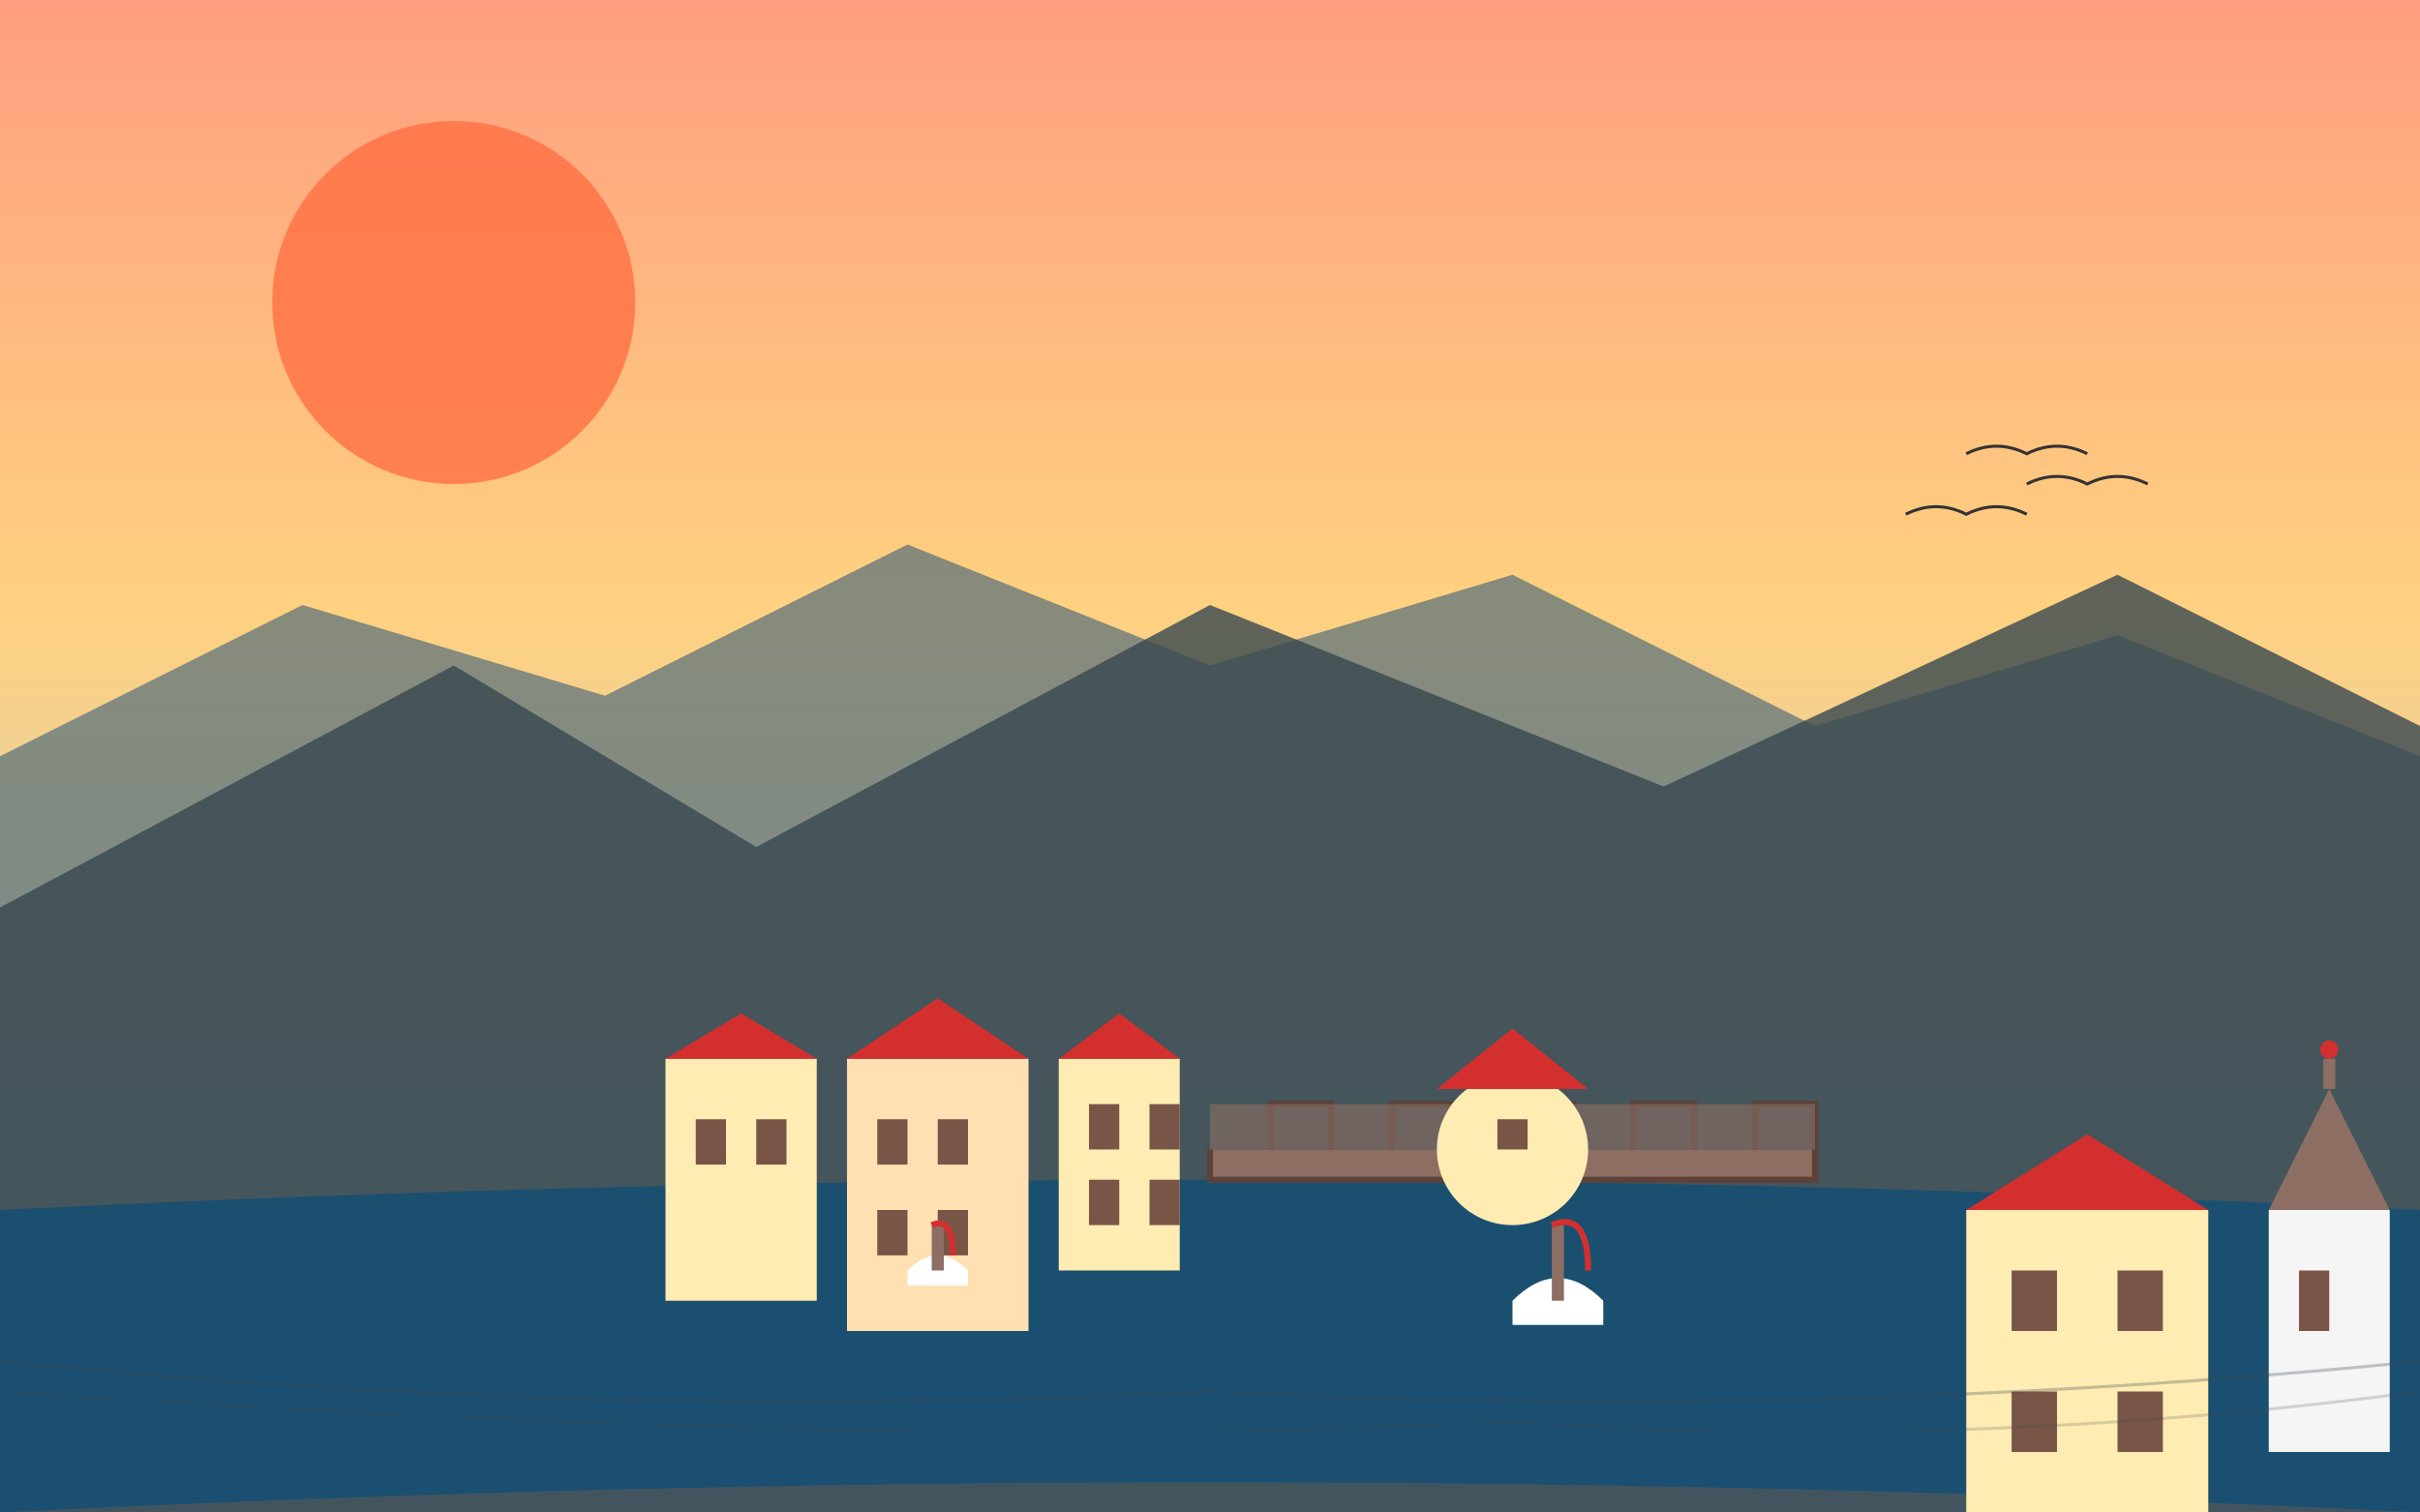 <svg xmlns="http://www.w3.org/2000/svg" width="800" height="500" viewBox="0 0 800 500">
  <rect x="0" y="0" width="800" height="500" fill="#808080" stroke="none"/>
  <!-- Sky background gradient -->
  <defs>
    <linearGradient id="skyGradient" x1="0%" y1="0%" x2="0%" y2="100%">
      <stop offset="0%" stop-color="#FF9E80" opacity="0.3"/>
      <stop offset="40%" stop-color="#FFD180" opacity="0.3"/>
      <stop offset="100%" stop-color="#B1D1E6" opacity="0.8"/>
    </linearGradient>
  </defs>
  <rect width="800" height="500" fill="url(#skyGradient)"/>
  
  <!-- Sun setting -->
  <circle cx="150" cy="100" r="60" fill="#FF7043" opacity="0.8"/>
  
  <!-- Mountains in the background -->
  <polygon points="0,250 100,200 200,230 300,180 400,220 500,190 600,240 700,210 800,250 800,500 0,500" fill="#546E7A" opacity="0.7"/>
  
  <!-- Mid-range mountains -->
  <polygon points="0,300 150,220 250,280 400,200 550,260 700,190 800,240 800,500 0,500" fill="#37474F" opacity="0.8"/>
  
  <!-- Lake Lucerne -->
  <path d="M0,500 Q400,480 800,500 L800,400 Q400,380 0,400 Z" fill="#0A4D7A" opacity="0.7"/>
  
  <!-- Lucerne Old Town and Chapel Bridge -->
  <g transform="translate(400, 350)">
    <!-- Old buildings along riverfront -->
    <rect x="-180" y="0" width="50" height="80" fill="#FFECB3"/>
    <rect x="-170" y="20" width="10" height="15" fill="#795548"/>
    <rect x="-150" y="20" width="10" height="15" fill="#795548"/>
    <polygon points="-180,0 -155,-15 -130,0" fill="#D32F2F"/>
    
    <rect x="-120" y="0" width="60" height="90" fill="#FFE0B2"/>
    <rect x="-110" y="20" width="10" height="15" fill="#795548"/>
    <rect x="-90" y="20" width="10" height="15" fill="#795548"/>
    <rect x="-110" y="50" width="10" height="15" fill="#795548"/>
    <rect x="-90" y="50" width="10" height="15" fill="#795548"/>
    <polygon points="-120,0 -90,-20 -60,0" fill="#D32F2F"/>
    
    <rect x="-50" y="0" width="40" height="70" fill="#FFECB3"/>
    <rect x="-40" y="15" width="10" height="15" fill="#795548"/>
    <rect x="-20" y="15" width="10" height="15" fill="#795548"/>
    <rect x="-40" y="40" width="10" height="15" fill="#795548"/>
    <rect x="-20" y="40" width="10" height="15" fill="#795548"/>
    <polygon points="-50,0 -30,-15 -10,0" fill="#D32F2F"/>
    
    <!-- Chapel Bridge and Water Tower -->
    <rect x="0" y="30" width="200" height="10" fill="#8D6E63"/>
    <path d="M0,30 L0,40 L200,40 L200,30 M20,30 L20,15 L40,15 L40,30 M60,30 L60,15 L80,15 L80,30 M100,30 L100,15 L120,15 L120,30 M140,30 L140,15 L160,15 L160,30 M180,30 L180,15 L200,15 L200,30" fill="none" stroke="#5D4037" stroke-width="2"/>
    <polygon points="0,15 0,30 200,30 200,15" fill="#8D6E63" opacity="0.6"/>
    
    <!-- Water Tower -->
    <circle cx="100" cy="30" r="25" fill="#FFECB3"/>
    <polygon points="75,10 100,-10 125,10" fill="#D32F2F"/>
    <rect x="95" y="20" width="10" height="10" fill="#795548"/>
  </g>
  
  <!-- Buildings on right side -->
  <g transform="translate(650, 400)">
    <rect x="0" y="0" width="80" height="100" fill="#FFECB3"/>
    <rect x="15" y="20" width="15" height="20" fill="#795548"/>
    <rect x="50" y="20" width="15" height="20" fill="#795548"/>
    <rect x="15" y="60" width="15" height="20" fill="#795548"/>
    <rect x="50" y="60" width="15" height="20" fill="#795548"/>
    <polygon points="0,0 40,-25 80,0" fill="#D32F2F"/>
    
    <!-- Church spire -->
    <rect x="100" y="0" width="40" height="80" fill="#F5F5F5"/>
    <polygon points="100,0 120,-40 140,0" fill="#8D6E63"/>
    <rect x="118" y="-50" width="4" height="10" fill="#8D6E63"/>
    <rect x="110" y="20" width="10" height="20" fill="#795548"/>
    <circle cx="120" cy="-53" r="3" fill="#D32F2F"/>
  </g>
  
  <!-- Boats on lake -->
  <g transform="translate(300, 420)">
    <path d="M0,0 Q10,-10 20,0 L20,5 L0,5 Z" fill="#FFFFFF"/>
    <rect x="8" y="-15" width="4" height="15" fill="#8D6E63"/>
    <path d="M8,-15 Q15,-18 15,-5" fill="none" stroke="#D32F2F" stroke-width="2"/>
  </g>
  
  <g transform="translate(500, 430)">
    <path d="M0,0 Q15,-15 30,0 L30,8 L0,8 Z" fill="#FFFFFF"/>
    <rect x="13" y="-25" width="4" height="25" fill="#8D6E63"/>
    <path d="M13,-25 Q25,-30 25,-10" fill="none" stroke="#D32F2F" stroke-width="2"/>
  </g>
  
  <!-- Mountains reflection in lake -->
  <path d="M0,450 Q200,470 400,460 Q600,470 800,450" fill="none" stroke="#37474F" stroke-width="1" opacity="0.3"/>
  <path d="M0,460 Q300,480 500,470 Q650,480 800,460" fill="none" stroke="#37474F" stroke-width="1" opacity="0.2"/>
  
  <!-- Birds in sky -->
  <path d="M650,150 Q660,145 670,150 Q680,145 690,150" fill="none" stroke="#333" stroke-width="1"/>
  <path d="M670,160 Q680,155 690,160 Q700,155 710,160" fill="none" stroke="#333" stroke-width="1"/>
  <path d="M630,170 Q640,165 650,170 Q660,165 670,170" fill="none" stroke="#333" stroke-width="1"/>
</svg>

